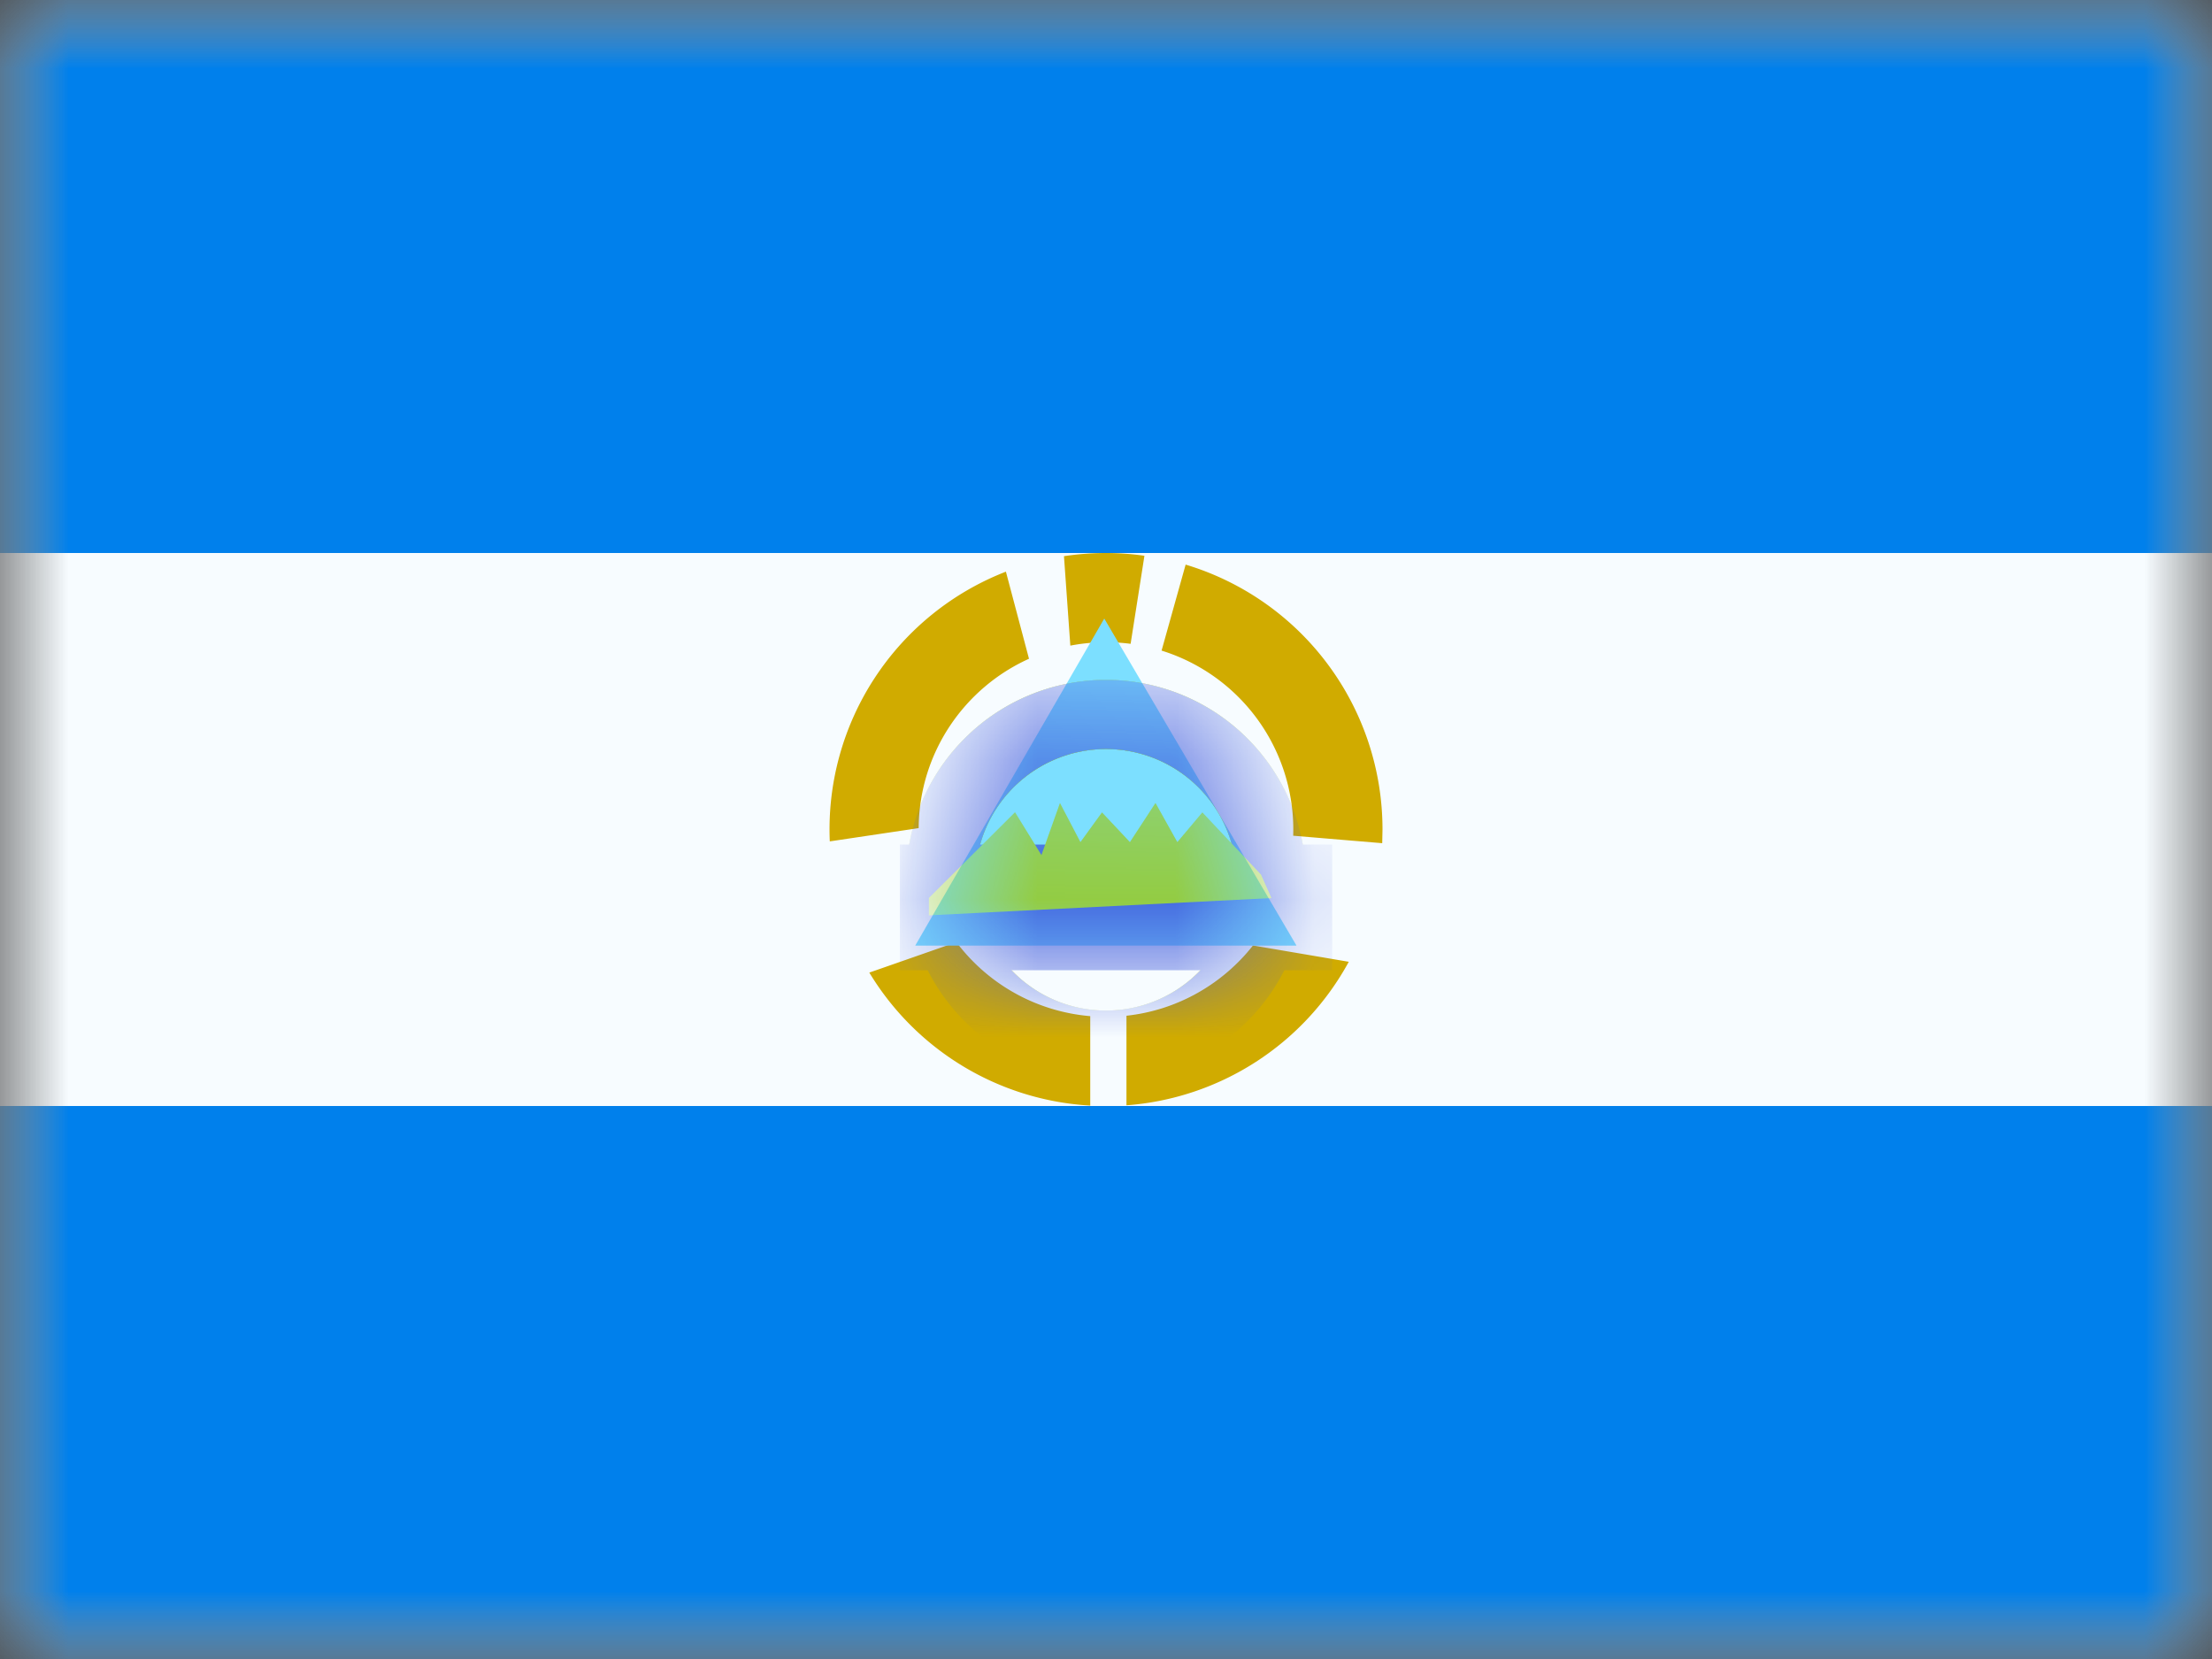 <svg width="16" height="12" fill="none" xmlns="http://www.w3.org/2000/svg">
  <rect width="100%" height="100%" fill="#333333" stroke="none"/>
  <mask id="a" maskUnits="userSpaceOnUse" x="0" y="0" width="16" height="12">
    <path fill="#fff" d="M0 0h16v12H0z"/>
  </mask>
  <g mask="url(#a)">
    <path fill-rule="evenodd" clip-rule="evenodd" d="M0 0v12h16V0H0z" fill="#F7FCFF"/>
    <mask id="b" maskUnits="userSpaceOnUse" x="0" y="0" width="16" height="12">
      <path fill-rule="evenodd" clip-rule="evenodd" d="M0 0v12h16V0H0z" fill="#fff"/>
    </mask>
    <g mask="url(#b)">
      <path fill-rule="evenodd" clip-rule="evenodd" d="M0 0v4h16V0H0zm0 8v4h16V8H0z" fill="#0080EC"/>
      <path fill-rule="evenodd" clip-rule="evenodd" d="M8 4c.094 0 .187.007.278.02l-.1.637a1.368 1.368 0 00-.436.013l-.046-.647c.1-.015.2-.023.304-.023zm.576.084l-.174.622a1.355 1.355 0 01.952 1.339l.644.054L10 6a2 2 0 00-1.424-1.916zm1.18 2.873a2 2 0 01-1.608 1.038v-.648c.37-.04.696-.23.915-.508l.694.118zm-3.468.078a2 2 0 001.598.962V7.35a1.353 1.353 0 01-.968-.535l-.63.22zm-.286-.95a2 2 0 011.274-1.95l.167.63c-.468.211-.794.68-.798 1.225l-.643.096z" fill="#D0AB00"/>
      <path fill-rule="evenodd" clip-rule="evenodd" d="M7.987 4.475L6.62 6.84h2.758l-1.39-2.365z" fill="#7CDFFF"/>
      <mask id="c" maskUnits="userSpaceOnUse" x="6" y="4" width="4" height="3">
        <path fill-rule="evenodd" clip-rule="evenodd" d="M7.987 4.475L6.62 6.84h2.758l-1.39-2.365z" fill="#fff"/>
      </mask>
      <g mask="url(#c)">
        <path d="M8 7.56a1.195 1.195 0 100-2.392A1.195 1.195 0 008 7.56z" stroke="#E31D1C" stroke-width=".5"/>
        <path d="M8 7.56a1.195 1.195 0 100-2.392A1.195 1.195 0 008 7.56z" stroke="#FFD018" stroke-width=".5"/>
        <path d="M8 7.56a1.195 1.195 0 100-2.392A1.195 1.195 0 008 7.56z" stroke="#4EDD00" stroke-width=".5"/>
        <path d="M8 7.56a1.195 1.195 0 100-2.392A1.195 1.195 0 008 7.56z" stroke="#3D58DB" stroke-width=".5"/>
        <path fill="#3D58DB" d="M6.509 6.109h3.127v.909H6.509z"/>
        <path fill-rule="evenodd" clip-rule="evenodd" d="M6.719 6.495l.623-.62.191.31.134-.377.148.283.156-.215.202.215.185-.283.158.283.181-.215.424.45.076.17-2.478.125v-.126z" fill="#97C923"/>
      </g>
    </g>
  </g>
</svg>
